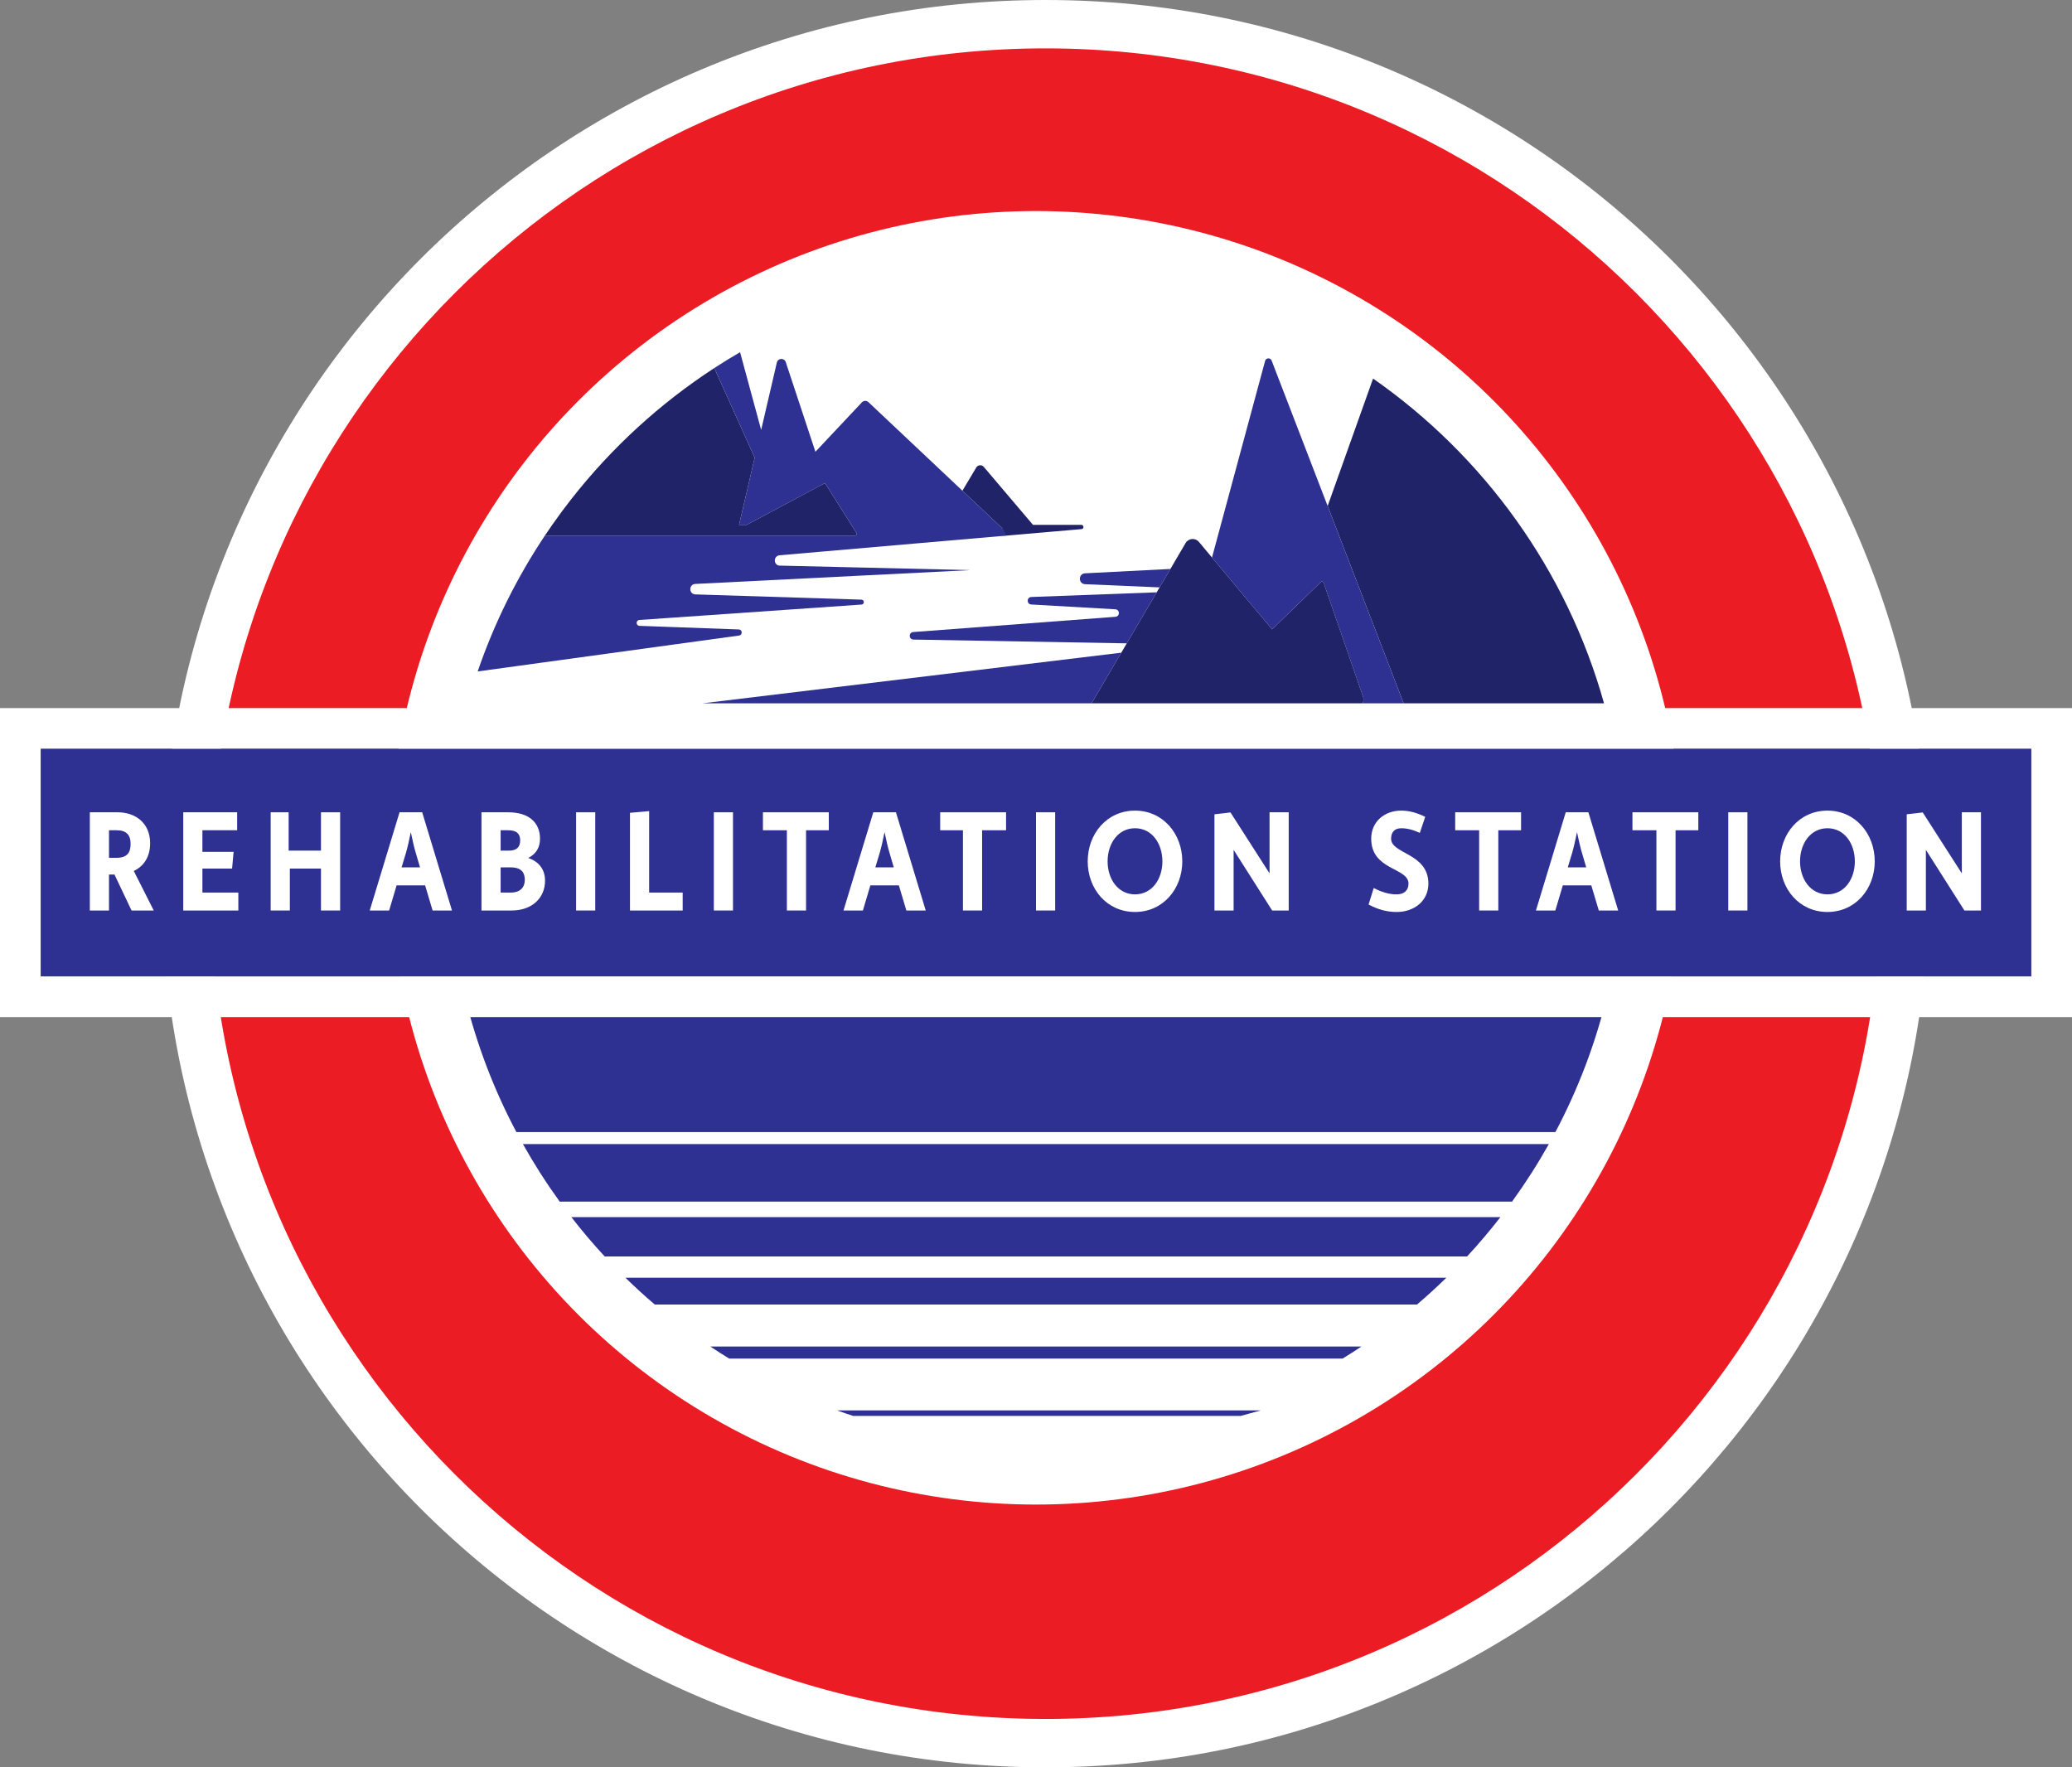 <?xml version="1.0" encoding="UTF-8"?><svg id="Layer_2" xmlns="http://www.w3.org/2000/svg" viewBox="0 0 1730 1475.62"><rect x="0" y="0" width="1730" height="1475.62" fill="#808080" stroke="none"/><defs><style>.cls-1{fill:#212369;}.cls-2{fill:#2e3191;}.cls-3{fill:#fff;}.cls-4{fill:#ec1c24;}</style></defs><g id="LOGO"><g id="BG"><path class="cls-4" d="M872.9,1455.42c-96.87,0-190.85-18.98-279.33-56.4-85.46-36.14-162.2-87.88-228.1-153.78-65.9-65.9-117.64-142.64-153.78-228.1-37.43-88.48-56.4-182.47-56.4-279.33s18.98-190.85,56.4-279.33c36.14-85.46,87.88-162.2,153.78-228.1s142.64-117.64,228.1-153.78c88.48-37.43,182.47-56.4,279.33-56.4s190.85,18.98,279.33,56.4c85.46,36.14,162.2,87.88,228.1,153.78,65.9,65.9,117.64,142.64,153.78,228.1,37.42,88.48,56.4,182.47,56.4,279.33s-18.98,190.85-56.4,279.33c-36.14,85.46-87.88,162.2-153.78,228.1-65.9,65.9-142.64,117.64-228.1,153.78-88.48,37.43-182.47,56.4-279.33,56.4Z"/><path class="cls-3" d="M872.9,40.39c385.17,0,697.42,312.25,697.42,697.42s-312.24,697.42-697.42,697.42S175.49,1122.98,175.49,737.81,487.73,40.39,872.9,40.39h0ZM872.9,0c-99.59,0-196.21,19.51-287.2,58-43.73,18.49-85.9,41.38-125.34,68.03-39.06,26.39-75.79,56.69-109.17,90.07-33.38,33.38-63.68,70.11-90.07,109.17-26.65,39.44-49.54,81.62-68.03,125.34-38.48,90.99-58,187.62-58,287.2s19.51,196.21,58,287.2c18.49,43.73,41.38,85.9,68.03,125.34,26.39,39.06,56.69,75.79,90.07,109.17,33.38,33.38,70.11,63.68,109.17,90.07,39.44,26.65,81.62,49.54,125.34,68.03,90.99,38.48,187.62,58,287.2,58s196.21-19.51,287.2-58c43.73-18.49,85.9-41.38,125.34-68.03,39.06-26.39,75.79-56.69,109.17-90.07,33.38-33.38,63.68-70.11,90.07-109.17,26.65-39.44,49.54-81.62,68.03-125.34,38.48-90.99,58-187.62,58-287.2s-19.51-196.21-58-287.2c-18.49-43.73-41.38-85.9-68.03-125.34-26.39-39.06-56.69-75.79-90.07-109.17-33.38-33.38-70.11-63.68-109.17-90.07-39.44-26.65-81.62-49.54-125.34-68.03C1069.12,19.51,972.49,0,872.9,0h0Z"/><circle class="cls-3" cx="865" cy="716.22" r="540"/></g><g id="Water"><path class="cls-3" d="M1136.7,1124.28c-5.16,3.45-10.39,6.8-15.69,10.04h-512.21c-5.3-3.24-10.53-6.59-15.69-10.04h543.59Z"/><path class="cls-3" d="M1207.61,1066.85c-7.91,7.73-16.09,15.19-24.52,22.37h-636.37c-8.43-7.17-16.6-14.64-24.52-22.37h685.41Z"/><path class="cls-3" d="M1252.77,1016.22c-8.8,11.36-18.1,22.33-27.86,32.86H504.9c-9.76-10.53-19.06-21.5-27.86-32.86h775.73Z"/><path class="cls-3" d="M1293.21,955.22c-9.26,16.52-19.44,32.46-30.5,47.73-.05.09-.12.18-.19.27H467.29c-.07-.09-.14-.18-.19-.27-11.06-15.27-21.24-31.21-30.5-47.73h856.61Z"/><path class="cls-3" d="M1341.59,832.22c-9.68,39.79-24.21,77.68-42.94,113H431.16c-18.73-35.32-33.26-73.21-42.94-113h953.37Z"/><path class="cls-2" d="M1052.62,1177.62c-5.57,1.59-11.17,3.12-16.8,4.6h-323.46c-4.51-1.47-8.98-3.01-13.43-4.6h353.69Z"/><path class="cls-2" d="M1136.7,1124.28c-5.16,3.45-10.39,6.8-15.69,10.04h-512.21c-5.3-3.24-10.53-6.59-15.69-10.04h543.59Z"/><path class="cls-2" d="M1207.61,1066.85c-7.91,7.73-16.09,15.19-24.52,22.37h-636.37c-8.43-7.17-16.6-14.64-24.52-22.37h685.41Z"/><path class="cls-2" d="M1252.77,1016.22c-8.8,11.36-18.1,22.33-27.86,32.86H504.9c-9.76-10.53-19.06-21.5-27.86-32.86h775.73Z"/><path class="cls-2" d="M1293.21,955.22c-9.26,16.52-19.44,32.46-30.5,47.73-.05.09-.12.18-.19.27H467.29c-.07-.09-.14-.18-.19-.27-11.06-15.27-21.24-31.21-30.5-47.73h856.61Z"/><path class="cls-2" d="M1341.59,832.22c-9.68,39.79-24.21,77.68-42.94,113H431.16c-18.73-35.32-33.26-73.21-42.94-113h953.37Z"/><path class="cls-2" d="M1262.71,1002.95c-.05.09-.12.18-.19.27H467.29c-.07-.09-.14-.18-.19-.27h795.61Z"/></g><g id="Scene"><path class="cls-3" d="M586.68,587.22h324.73l24.8-42.27-349.53,42.27ZM860.94,498.46c-3.87.34-3.78,6.03.1,6.26l70.2,4.01c3.91.22,3.96,5.96.06,6.26l-168.83,12.74c-3.98.3-3.81,6.19.18,6.27l178.13,3.16,2.66-4.54,22.33-38.07-104.83,3.91ZM905.97,478.68c-5.79.3-5.75,8.84.03,9.09l62.18,2.67,9.03-15.39-71.24,3.63Z"/><polygon class="cls-2" points="936.21 544.95 911.41 587.22 586.68 587.22 936.21 544.95"/><path class="cls-2" d="M965.77,494.55l-22.33,38.07-2.66,4.54-178.13-3.16c-3.99-.08-4.16-5.97-.18-6.27l168.83-12.74c3.9-.3,3.85-6.04-.06-6.26l-70.2-4.01c-3.88-.23-3.97-5.92-.1-6.26l104.83-3.91Z"/><path class="cls-2" d="M977.21,475.05l-9.03,15.39-62.18-2.67c-5.78-.25-5.82-8.79-.03-9.09l71.24-3.63Z"/><path class="cls-1" d="M1339.25,587.22h-167.27l-46.13-119.75h0l-17.34-45.01h0s13.76-38.6,13.76-38.6l24.17-67.78c92.41,64.49,161.67,159.85,192.82,271.14Z"/><path class="cls-2" d="M1138.2,582.12l-32.9-95.08c-.51-1.48-1.57-1.99-2.41-1.16l-25.98,25.21-14.8,14.37-29.02-34.67-14.91-17.83-6.23-7.45,44.34-164.17c.73-2.68,4.46-2.87,5.45-.28l32.28,83.8,14.48,37.59h0s17.34,45.02,17.34,45.02h0l46.13,119.75h-35.33c1.44,0,2.32-2.88,1.55-5.1Z"/><path class="cls-1" d="M1136.65,587.22h-225.24l24.8-42.27,4.57-7.79,2.66-4.54,22.33-38.07,2.41-4.11,9.03-15.39,12.69-21.64c2.4-4.08,8.12-4.56,11.16-.92l10.89,13.02,6.23,7.45,14.91,17.83,29.02,34.67,14.8-14.37,25.98-25.21c.84-.83,1.9-.32,2.41,1.16l32.9,95.08c.77,2.22-.11,5.1-1.55,5.1Z"/><g id="back"><path class="cls-1" d="M902.99,441.78l-37.74,3.27-25.04,2.17h-6.61c3.5,0,5.2-4.28,2.65-6.68l-2.46-2.32-30.24-28.51,11.57-19.38c1.36-2.27,4.56-2.54,6.28-.52l41.09,48.41h40.34c2.28,0,2.43,3.37.16,3.56Z"/><path class="cls-2" d="M580.43,496.29l138.82,4.38c2.6.08,2.68,3.93.08,4.11l-185.5,12.86c-3.08.25-2.98,4.8.11,4.91l83.18,3.02c2.91.47,2.87,4.68-.06,5.08l-218.23,29.97c13.84-40.43,32.8-78.49,56.09-113.4h259c1.12,0,1.8-1.23,1.2-2.18l-4.29-6.82-20.74-32.96-.52-.83c-.4-.64-1.22-.85-1.87-.5l-34.92,18.63-3.56,1.9-25.78,13.76h-6.36l13.05-56.09-33.74-74.82c7.05-4.6,14.22-9.02,21.52-13.26l17.61,64.91,13.1-56.28c.89-3.8,6.22-4.04,7.44-.33l24.76,74.85,38.81-41.27c1.47-1.56,3.92-1.63,5.47-.16l78.45,73.94,30.24,28.51,2.46,2.32c2.55,2.4,3.75,6.68,3.75,6.68h0l-189.06,16.4c-4.93.42-5.48,7.42-.68,8.61l160.04,3.78-229.98,11.55c-5.33.54-5.22,8.34.11,8.73Z"/><path class="cls-1" d="M713.92,447.22h-259c2.02-3.02,4.08-6.03,6.16-9,5.2-7.44,10.6-14.72,16.2-21.85h0c33.4-42.55,73.65-79.46,119.1-109.06l33.74,74.82-13.05,56.09h6.36l25.78-13.76,3.56-1.9,34.92-18.63c.65-.35,1.47-.14,1.87.5l.52.83,20.74,32.96,4.29,6.82c.6.95-.08,2.18-1.2,2.18Z"/></g></g><g id="BANNER"><g id="white_banner"><path class="cls-3" d="M1696,625.22v190H34v-190h1662ZM1730,591.22H0v258h1730v-258h0Z"/></g><g id="TEXT"><g id="Blue_banner"><rect class="cls-2" x="34" y="625.22" width="1662" height="190"/></g><g id="Rehab_Station"><path class="cls-3" d="M75,678.22h23.27c14.77,0,27.08,8.87,27.08,25.91,0,11.6-5.59,19.29-13.65,23.07l16.67,33.01h-18.53l-14.24-30h-4.6v30h-16v-82ZM97.24,716.22c8.91,0,11.81-4.29,11.81-11.68s-3.56-11.32-11.69-11.32h-6.35v23h6.24Z"/><path class="cls-3" d="M153,678.22h45v15h-29v18h26.06l-1.29,14h-24.77v20h30v15h-46v-82Z"/><path class="cls-3" d="M226,678.22h15v32h27v-32h16v82h-16v-35h-26v35h-16v-82Z"/><path class="cls-3" d="M333.59,678.22h18.91l24.88,82h-16.19l-6.25-21h-23.79l-6.25,21h-16.19l24.88-82ZM350.69,724.22l-3.52-12.01c-1.43-4.71-2.86-11.18-4.18-17.42-1.21,6.24-2.75,12.83-4.07,17.42l-3.63,12.01h15.4Z"/><path class="cls-3" d="M402,678.22h22.34c17.69,0,26.54,8.99,26.54,22.01,0,7.57-3.43,12.9-9.84,16.09,8.74,3.08,14.04,9.35,14.04,19.05,0,14.32-10.84,24.85-27.87,24.85h-25.21v-82ZM424.92,710.22c5.94,0,9.4-2.43,9.4-8.56,0-5.32-2.81-8.44-9.94-8.44h-6.38v17h6.92ZM426.57,745.22c7.81,0,11.6-4.29,11.6-10.56,0-5.11-1.84-10.44-11.82-10.44h-8.35v21h8.57Z"/><path class="cls-3" d="M481,678.22h16v82h-16v-82Z"/><path class="cls-3" d="M526,678.65l16-1.41v67.98h28v15h-44v-81.57Z"/><path class="cls-3" d="M596,678.22h16v82h-16v-82Z"/><path class="cls-3" d="M657,693.22h-20v-15h55v15h-19v67h-16v-67Z"/><path class="cls-3" d="M729.15,678.22h18.91l24.88,82h-16.19l-6.25-21h-23.79l-6.25,21h-16.19l24.88-82ZM746.25,724.22l-3.52-12.01c-1.43-4.71-2.86-11.18-4.18-17.42-1.21,6.24-2.75,12.83-4.07,17.42l-3.63,12.01h15.4Z"/><path class="cls-3" d="M804,693.22h-19v-15h55v15h-20v67h-16v-67Z"/><path class="cls-3" d="M865,678.22h16v82h-16v-82Z"/><path class="cls-3" d="M947.66,676.82c23.43,0,39.49,19.42,39.49,42.37s-16.06,42.26-39.49,42.26-39.49-19.19-39.49-42.26,16.06-42.37,39.49-42.37ZM947.66,746.74c14.3,0,22.88-12.83,22.88-27.54s-8.58-27.66-22.88-27.66-22.88,12.95-22.88,27.66,8.69,27.54,22.88,27.54Z"/><path class="cls-3" d="M1014,679.88l13.38-1.54,32.62,50.88v-51h16v82h-13.82l-32.18-50.64v50.64h-16v-80.34Z"/><path class="cls-3" d="M1146.97,741.44c6.38,3.29,12.54,5.3,19.14,5.3s9.9-3.65,9.9-8.95c0-13.54-31.13-10.95-31.13-37.55,0-14.24,11.11-23.42,24.97-23.42,7.15,0,13.2,1.88,20.13,5.18l-4.51,13.42c-5.39-2.47-10.23-3.88-15.62-3.88-5.72,0-8.36,3.65-8.36,8.71,0,12.95,31.13,11.89,31.13,37.55,0,14.36-11.77,23.66-26.51,23.66-7.92,0-15.51-2-23.43-6.24l4.29-13.77Z"/><path class="cls-3" d="M1235,693.22h-20v-15h55v15h-19v67h-16v-67Z"/><path class="cls-3" d="M1307.3,678.22h18.91l24.88,82h-16.19l-6.25-21h-23.79l-6.25,21h-16.19l24.88-82ZM1324.4,724.22l-3.52-12.01c-1.43-4.71-2.86-11.18-4.18-17.42-1.21,6.24-2.75,12.83-4.07,17.42l-3.63,12.01h15.4Z"/><path class="cls-3" d="M1383,693.22h-20v-15h55v15h-19v67h-16v-67Z"/><path class="cls-3" d="M1443,678.22h16v82h-16v-82Z"/><path class="cls-3" d="M1525.81,676.82c23.43,0,39.49,19.42,39.49,42.37s-16.06,42.26-39.49,42.26-39.49-19.19-39.49-42.26,16.06-42.37,39.49-42.37ZM1525.81,746.74c14.3,0,22.88-12.83,22.88-27.54s-8.58-27.66-22.88-27.66-22.88,12.95-22.88,27.66,8.69,27.54,22.88,27.54Z"/><path class="cls-3" d="M1592,679.88l13.38-1.54,32.62,50.88v-51h16v82h-13.82l-32.18-50.64v50.64h-16v-80.34Z"/></g></g></g></g></svg>